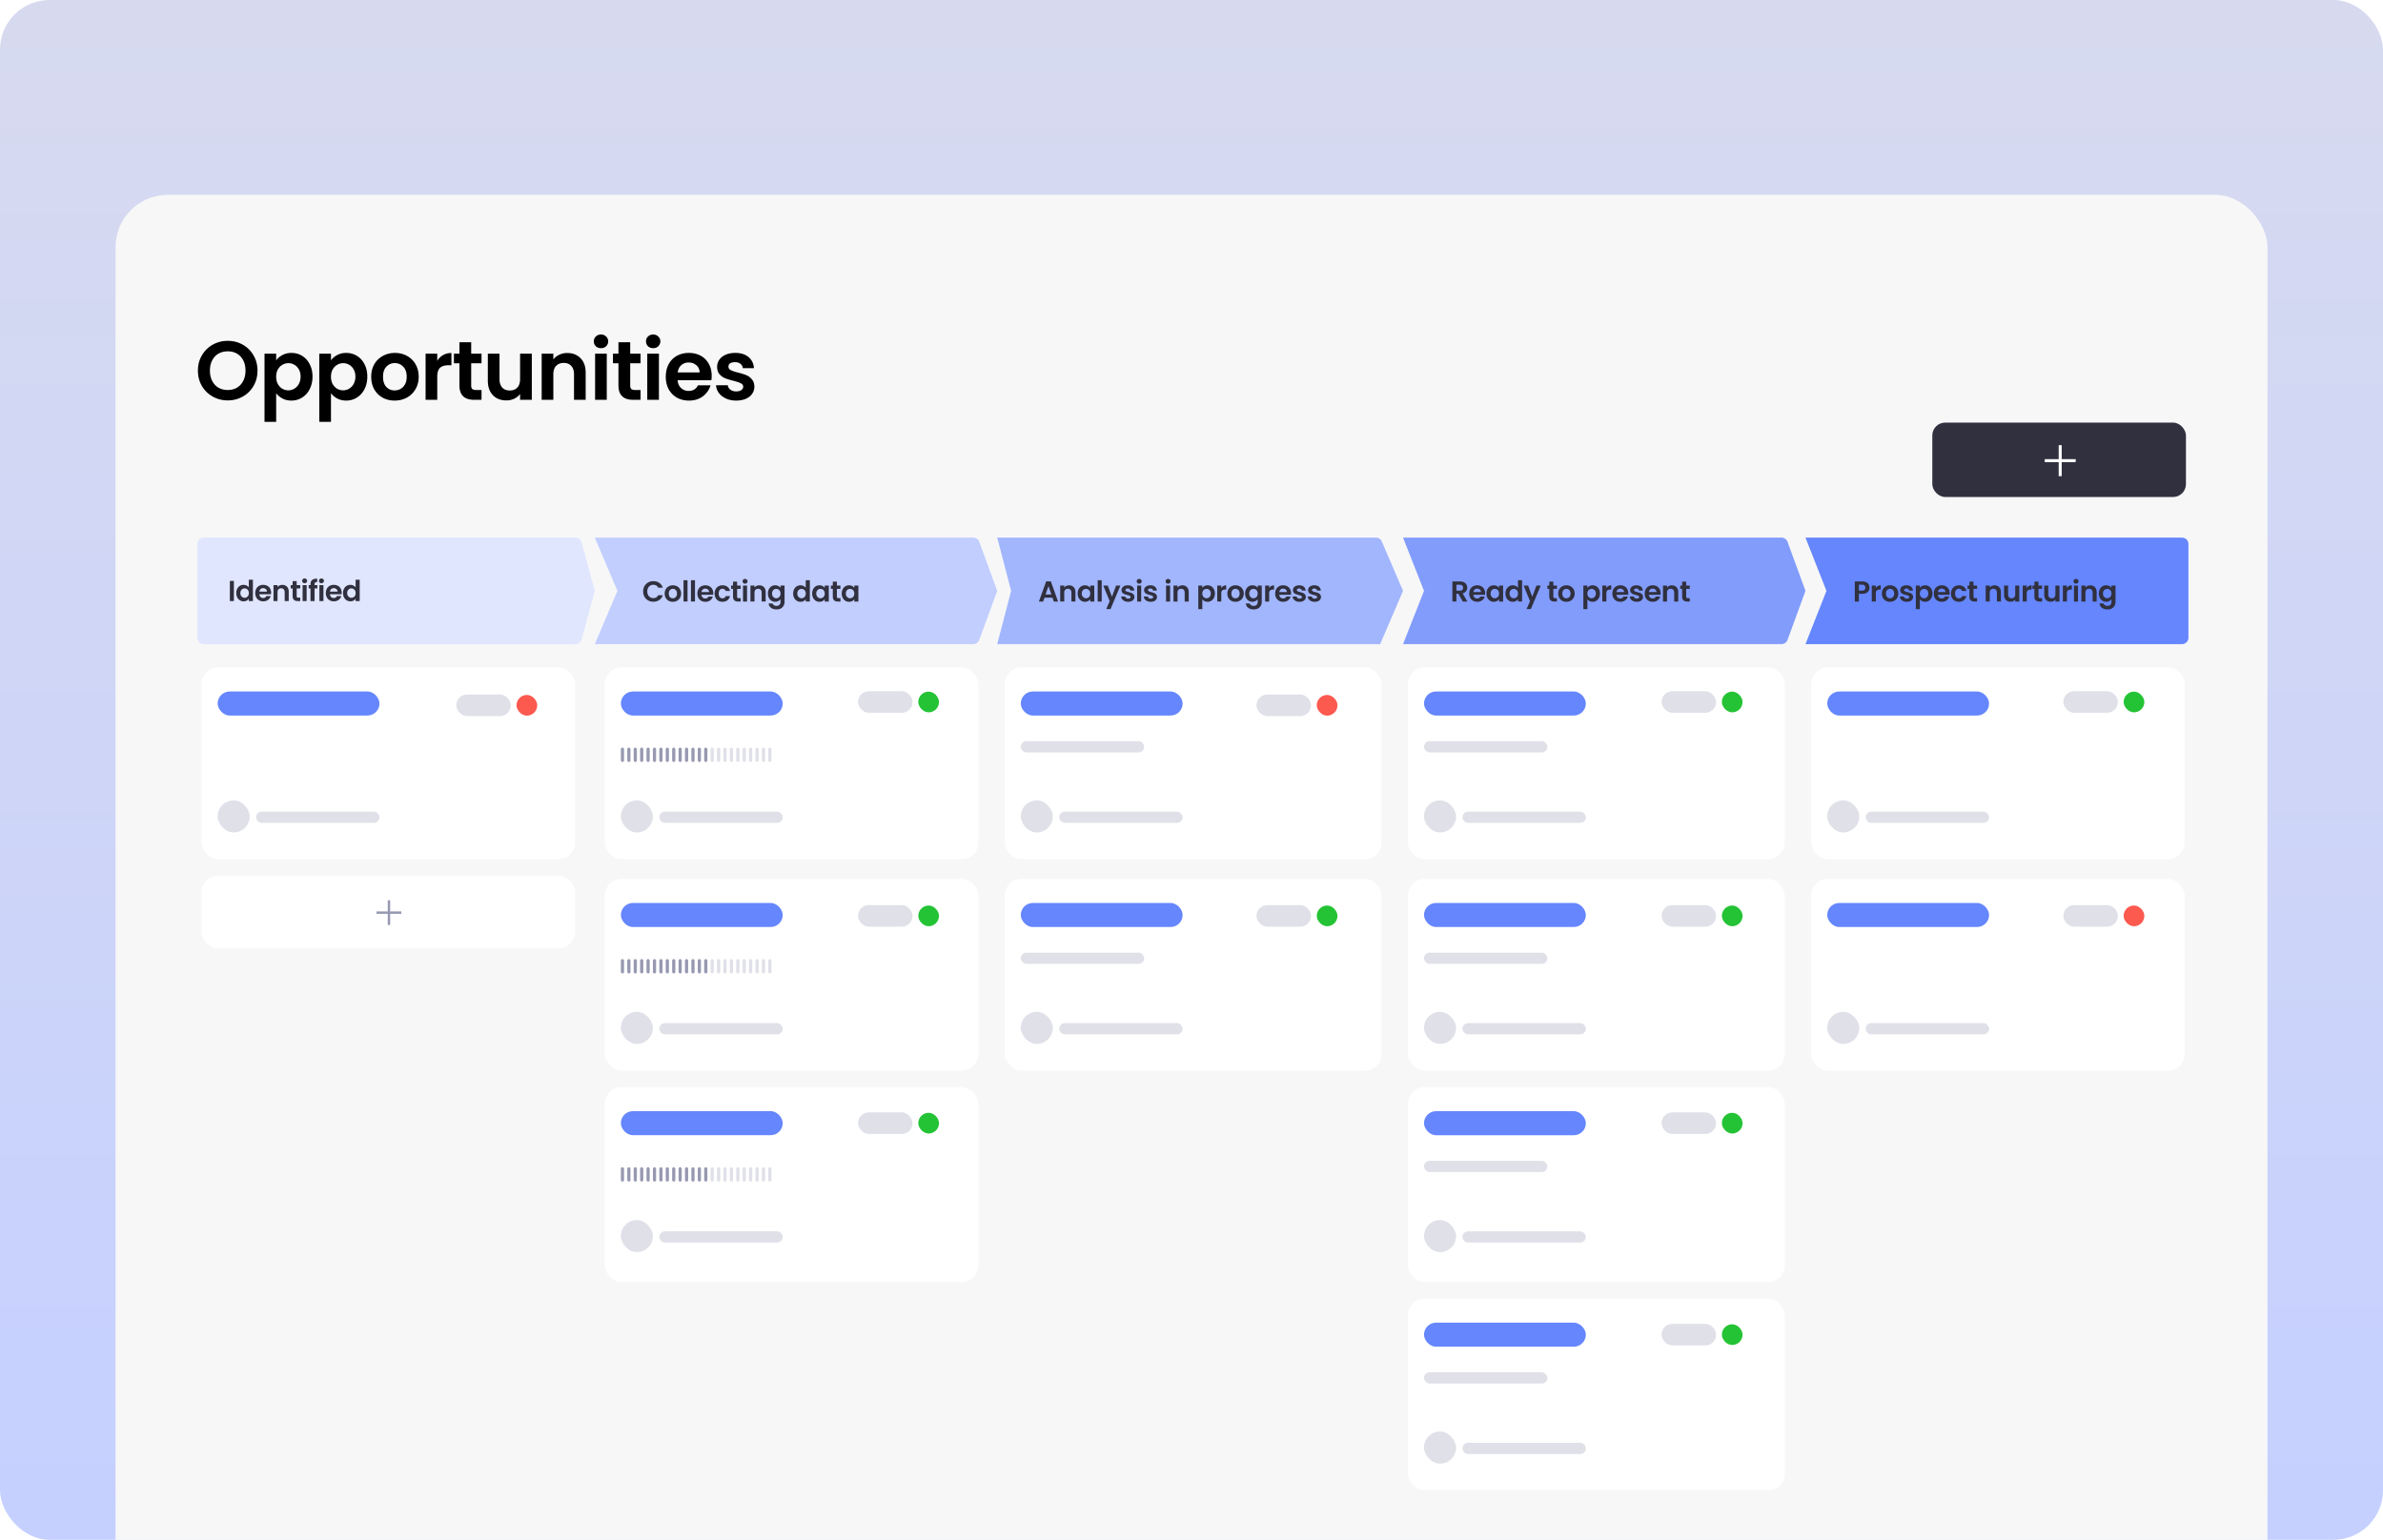<svg xmlns="http://www.w3.org/2000/svg" width="721" height="466" fill="none"><g clip-path="url(#a)"><rect width="721" height="466" fill="url(#b)" rx="15"/><rect width="651" height="439" x="35" y="59" fill="#fff" rx="15.75"/><rect width="651" height="439" x="35" y="59" fill="#F0F1F3" fill-opacity=".5" rx="15.75"/><rect width="76.74" height="22.51" x="584.638" y="127.895" fill="#30303F" rx="3.879"/><path fill="#fff" fill-rule="evenodd" d="M622.881 138.955h-4.234v.909h4.234v4.234h.908v-4.234h4.233v-.909h-4.233v-4.232h-.908v4.232Z" clip-rule="evenodd"/><path fill="#000" d="M68.908 121.176c-1.647 0-3.16-.386-4.538-1.159a8.688 8.688 0 0 1-3.278-3.202c-.806-1.378-1.21-2.933-1.21-4.664 0-1.714.404-3.252 1.21-4.614a8.638 8.638 0 0 1 3.278-3.227c1.378-.773 2.89-1.159 4.538-1.159 1.664 0 3.176.386 4.538 1.159a8.457 8.457 0 0 1 3.252 3.227c.807 1.362 1.21 2.9 1.21 4.614 0 1.731-.403 3.286-1.21 4.664a8.504 8.504 0 0 1-3.252 3.202c-1.378.773-2.891 1.159-4.538 1.159Zm0-3.151c1.059 0 1.992-.235 2.798-.706.807-.487 1.437-1.176 1.891-2.067.454-.891.68-1.924.68-3.101s-.226-2.202-.68-3.076c-.454-.891-1.084-1.571-1.89-2.042-.807-.47-1.74-.706-2.8-.706-1.058 0-2 .236-2.823.706-.806.471-1.437 1.151-1.89 2.042-.454.874-.681 1.899-.681 3.076s.227 2.21.68 3.101c.454.891 1.085 1.58 1.891 2.067.824.471 1.765.706 2.824.706Zm14.651-8.975c.454-.639 1.076-1.168 1.866-1.588.807-.437 1.723-.656 2.748-.656 1.193 0 2.269.294 3.227.883.975.588 1.74 1.428 2.294 2.521.572 1.075.857 2.328.857 3.756 0 1.429-.285 2.698-.857 3.807-.555 1.092-1.32 1.941-2.294 2.546-.958.605-2.034.908-3.227.908-1.025 0-1.933-.21-2.723-.63-.773-.421-1.403-.95-1.89-1.589v8.648h-3.53v-20.623h3.53v2.017Zm7.387 4.916c0-.84-.176-1.563-.53-2.168a3.452 3.452 0 0 0-1.36-1.412 3.578 3.578 0 0 0-1.816-.479c-.639 0-1.244.168-1.815.504-.555.32-1.008.79-1.361 1.412-.337.622-.505 1.353-.505 2.194 0 .84.168 1.571.505 2.193.353.622.806 1.101 1.36 1.437a3.669 3.669 0 0 0 1.816.479c.656 0 1.26-.168 1.815-.504a3.622 3.622 0 0 0 1.362-1.437c.353-.622.53-1.362.53-2.219Zm9.195-4.916c.454-.639 1.076-1.168 1.866-1.588.807-.437 1.723-.656 2.748-.656 1.193 0 2.269.294 3.227.883.975.588 1.739 1.428 2.294 2.521.572 1.075.857 2.328.857 3.756 0 1.429-.285 2.698-.857 3.807-.555 1.092-1.319 1.941-2.294 2.546-.958.605-2.034.908-3.227.908-1.025 0-1.933-.21-2.723-.63-.773-.421-1.403-.95-1.891-1.589v8.648h-3.53v-20.623h3.53v2.017Zm7.387 4.916c0-.84-.176-1.563-.529-2.168-.336-.622-.79-1.092-1.362-1.412a3.574 3.574 0 0 0-1.815-.479c-.639 0-1.244.168-1.815.504-.555.32-1.009.79-1.361 1.412-.337.622-.505 1.353-.505 2.194 0 .84.168 1.571.505 2.193.352.622.806 1.101 1.361 1.437a3.666 3.666 0 0 0 1.815.479c.656 0 1.261-.168 1.815-.504a3.618 3.618 0 0 0 1.362-1.437c.353-.622.529-1.362.529-2.219Zm11.868 7.261c-1.345 0-2.555-.294-3.631-.882a6.629 6.629 0 0 1-2.546-2.547c-.605-1.092-.908-2.353-.908-3.781 0-1.429.311-2.69.933-3.782a6.575 6.575 0 0 1 2.597-2.521c1.092-.605 2.311-.908 3.656-.908 1.344 0 2.563.303 3.655.908a6.399 6.399 0 0 1 2.572 2.521c.638 1.092.958 2.353.958 3.782 0 1.428-.328 2.689-.984 3.781a6.695 6.695 0 0 1-2.622 2.547c-1.092.588-2.319.882-3.68.882Zm0-3.076c.638 0 1.235-.151 1.79-.454.571-.319 1.025-.79 1.361-1.411.336-.622.504-1.379.504-2.269 0-1.328-.353-2.345-1.059-3.051-.689-.723-1.537-1.084-2.546-1.084-1.008 0-1.857.361-2.546 1.084-.672.706-1.009 1.723-1.009 3.051 0 1.327.328 2.353.984 3.075.672.706 1.512 1.059 2.521 1.059Zm12.9-8.95a4.997 4.997 0 0 1 1.765-1.739c.739-.42 1.58-.63 2.521-.63v3.706h-.933c-1.109 0-1.95.26-2.521.781-.555.521-.832 1.429-.832 2.723V121h-3.53v-13.967h3.53v2.168Zm10.268.731v6.757c0 .471.11.815.328 1.034.235.201.622.302 1.16.302h1.638V121h-2.218c-2.975 0-4.462-1.445-4.462-4.336v-6.732h-1.664v-2.899h1.664v-3.454h3.554v3.454h3.126v2.899h-3.126Zm18.346-2.899V121h-3.555v-1.765c-.453.605-1.05 1.084-1.79 1.437a5.546 5.546 0 0 1-2.369.504c-1.093 0-2.059-.226-2.9-.68-.84-.471-1.504-1.152-1.991-2.042-.471-.908-.706-1.984-.706-3.227v-8.194h3.529v7.69c0 1.109.278 1.966.832 2.571.555.588 1.311.882 2.269.882.975 0 1.74-.294 2.294-.882.555-.605.832-1.462.832-2.571v-7.69h3.555Zm10.718-.201c1.664 0 3.009.529 4.034 1.588 1.025 1.042 1.538 2.504 1.538 4.386V121h-3.53v-7.715c0-1.109-.277-1.958-.832-2.546-.554-.605-1.311-.907-2.269-.907-.975 0-1.748.302-2.319.907-.555.588-.832 1.437-.832 2.546V121h-3.53v-13.967h3.53v1.74a4.778 4.778 0 0 1 1.79-1.412 5.542 5.542 0 0 1 2.42-.529Zm10.214-1.463c-.622 0-1.143-.193-1.563-.58a2.018 2.018 0 0 1-.605-1.487c0-.588.201-1.076.605-1.462.42-.404.941-.605 1.563-.605s1.134.201 1.538.605c.42.386.63.874.63 1.462a1.98 1.98 0 0 1-.63 1.487c-.404.387-.916.58-1.538.58Zm1.739 1.664V121h-3.529v-13.967h3.529Zm7.093 2.899v6.757c0 .471.109.815.327 1.034.236.201.622.302 1.16.302h1.639V121h-2.219c-2.975 0-4.462-1.445-4.462-4.336v-6.732h-1.664v-2.899h1.664v-3.454h3.555v3.454h3.126v2.899h-3.126Zm6.95-4.563c-.622 0-1.143-.193-1.563-.58a2.022 2.022 0 0 1-.605-1.487c0-.588.202-1.076.605-1.462.42-.404.941-.605 1.563-.605s1.135.201 1.538.605c.42.386.63.874.63 1.462a1.98 1.98 0 0 1-.63 1.487c-.403.387-.916.58-1.538.58Zm1.74 1.664V121h-3.53v-13.967h3.53Zm15.966 6.681c0 .504-.033.958-.101 1.361h-10.21c.084 1.009.437 1.799 1.059 2.37.622.572 1.386.857 2.294.857 1.311 0 2.244-.563 2.798-1.689h3.807c-.403 1.345-1.176 2.454-2.319 3.328-1.143.857-2.546 1.286-4.21 1.286-1.345 0-2.555-.294-3.631-.882a6.498 6.498 0 0 1-2.496-2.547c-.588-1.092-.882-2.353-.882-3.781 0-1.446.294-2.715.882-3.807a6.156 6.156 0 0 1 2.471-2.521c1.059-.589 2.277-.883 3.656-.883 1.327 0 2.512.286 3.554.857a5.92 5.92 0 0 1 2.446 2.446c.588 1.042.882 2.244.882 3.605Zm-3.655-1.008c-.017-.908-.345-1.631-.984-2.168-.638-.555-1.42-.832-2.344-.832-.874 0-1.614.268-2.219.806-.588.521-.949 1.252-1.084 2.194h6.631Zm11.072 8.521c-1.143 0-2.168-.202-3.076-.605-.907-.42-1.63-.983-2.168-1.689a4.297 4.297 0 0 1-.857-2.345h3.555c.067.538.327.983.781 1.336.471.353 1.051.53 1.74.53.672 0 1.193-.135 1.563-.404.386-.269.58-.613.58-1.033 0-.454-.236-.79-.706-1.009-.454-.235-1.185-.487-2.194-.756-1.042-.252-1.899-.513-2.571-.782a4.558 4.558 0 0 1-1.714-1.235c-.471-.555-.706-1.302-.706-2.244 0-.773.218-1.479.655-2.117.454-.639 1.093-1.143 1.916-1.513.841-.37 1.824-.555 2.95-.555 1.664 0 2.992.42 3.983 1.261.992.823 1.538 1.941 1.639 3.353h-3.378c-.051-.555-.286-.992-.706-1.311-.404-.336-.95-.504-1.639-.504-.639 0-1.135.117-1.487.353-.337.235-.505.563-.505.983 0 .47.236.832.706 1.084.471.235 1.202.479 2.194.731 1.008.252 1.84.513 2.495.782a4.265 4.265 0 0 1 1.69 1.26c.487.555.739 1.294.756 2.219 0 .806-.227 1.529-.681 2.168-.437.638-1.075 1.143-1.916 1.512-.823.353-1.79.53-2.899.53Z"/><rect width="113" height="58" x="548" y="202" fill="#fff" rx="5"/><rect width="48.967" height="7.272" x="552.848" y="209.27" fill="#6586FC" rx="3.636"/><g clip-path="url(#c)" filter="url(#d)"><rect width="9.695" height="9.695" x="552.848" y="242.477" fill="#DFE0E8" rx="2.041"/></g><rect width="37.331" height="3.394" x="564.482" y="245.629" fill="#DFE0E8" rx="1.697"/><rect width="16.5" height="6.513" x="624.291" y="209.188" fill="#DFE0E8" rx="3.257"/><rect width="6.269" height="6.269" x="642.527" y="209.309" fill="#24C335" rx="3.135"/><rect width="113" height="58" x="548" y="266" fill="#fff" rx="5"/><rect width="48.967" height="7.272" x="552.848" y="273.27" fill="#6586FC" rx="3.636"/><g clip-path="url(#e)" filter="url(#f)"><rect width="9.695" height="9.695" x="552.848" y="306.48" fill="#DFE0E8" rx="2.041"/></g><rect width="37.331" height="3.394" x="564.482" y="309.633" fill="#DFE0E8" rx="1.697"/><rect width="16.5" height="6.513" x="624.291" y="273.918" fill="#DFE0E8" rx="3.257"/><rect width="6.269" height="6.269" x="642.527" y="274.039" fill="#FC594F" rx="3.135"/><rect width="114" height="58" x="426" y="202" fill="#fff" rx="5"/><rect width="48.967" height="7.272" x="430.848" y="209.27" fill="#6586FC" rx="3.636"/><g clip-path="url(#g)" filter="url(#h)"><rect width="9.695" height="9.695" x="430.848" y="242.477" fill="#DFE0E8" rx="2.041"/></g><rect width="37.331" height="3.394" x="442.482" y="245.629" fill="#DFE0E8" rx="1.697"/><rect width="37.331" height="3.394" x="430.848" y="224.305" fill="#DFE0E8" rx="1.697"/><rect width="16.5" height="6.513" x="502.728" y="209.188" fill="#DFE0E8" rx="3.257"/><rect width="6.269" height="6.269" x="520.964" y="209.309" fill="#24C335" rx="3.135"/><rect width="114" height="58" x="426" y="266" fill="#fff" rx="5"/><rect width="48.967" height="7.272" x="430.848" y="273.266" fill="#6586FC" rx="3.636"/><g clip-path="url(#i)" filter="url(#j)"><rect width="9.695" height="9.695" x="430.848" y="306.48" fill="#DFE0E8" rx="2.041"/></g><rect width="37.331" height="3.394" x="442.482" y="309.633" fill="#DFE0E8" rx="1.697"/><rect width="37.331" height="3.394" x="430.848" y="288.297" fill="#DFE0E8" rx="1.697"/><rect width="16.5" height="6.513" x="502.728" y="273.918" fill="#DFE0E8" rx="3.257"/><rect width="6.269" height="6.269" x="520.964" y="274.039" fill="#24C335" rx="3.135"/><rect width="114" height="59" x="426" y="329" fill="#fff" rx="5"/><rect width="48.967" height="7.272" x="430.848" y="336.281" fill="#6586FC" rx="3.636"/><g clip-path="url(#k)" filter="url(#l)"><rect width="9.695" height="9.695" x="430.848" y="369.492" fill="#DFE0E8" rx="2.041"/></g><rect width="37.331" height="3.394" x="442.482" y="372.645" fill="#DFE0E8" rx="1.697"/><rect width="37.331" height="3.394" x="430.848" y="351.305" fill="#DFE0E8" rx="1.697"/><rect width="16.5" height="6.513" x="502.728" y="336.648" fill="#DFE0E8" rx="3.257"/><rect width="6.269" height="6.269" x="520.964" y="336.77" fill="#24C335" rx="3.135"/><rect width="114" height="58" x="426" y="393" fill="#fff" rx="5"/><rect width="48.967" height="7.272" x="430.848" y="400.281" fill="#6586FC" rx="3.636"/><g clip-path="url(#m)" filter="url(#n)"><rect width="9.695" height="9.695" x="430.848" y="433.492" fill="#DFE0E8" rx="2.041"/></g><rect width="37.331" height="3.394" x="442.482" y="436.645" fill="#DFE0E8" rx="1.697"/><rect width="37.331" height="3.394" x="430.848" y="415.305" fill="#DFE0E8" rx="1.697"/><rect width="16.5" height="6.513" x="502.728" y="400.648" fill="#DFE0E8" rx="3.257"/><rect width="6.269" height="6.269" x="520.964" y="400.77" fill="#24C335" rx="3.135"/><rect width="114" height="58" x="304" y="202" fill="#fff" rx="5"/><rect width="48.967" height="7.272" x="308.848" y="209.27" fill="#6586FC" rx="3.636"/><g clip-path="url(#o)" filter="url(#p)"><rect width="9.695" height="9.695" x="308.848" y="242.477" fill="#DFE0E8" rx="2.041"/></g><rect width="37.331" height="3.394" x="320.482" y="245.629" fill="#DFE0E8" rx="1.697"/><rect width="37.331" height="3.394" x="308.848" y="224.305" fill="#DFE0E8" rx="1.697"/><rect width="16.5" height="6.513" x="380.165" y="210.188" fill="#DFE0E8" rx="3.257"/><rect width="6.269" height="6.269" x="398.401" y="210.309" fill="#FC594F" rx="3.135"/><rect width="114" height="58" x="304" y="266" fill="#fff" rx="5"/><rect width="48.967" height="7.272" x="308.848" y="273.27" fill="#6586FC" rx="3.636"/><g clip-path="url(#q)" filter="url(#r)"><rect width="9.695" height="9.695" x="308.848" y="306.48" fill="#DFE0E8" rx="2.041"/></g><rect width="37.331" height="3.394" x="320.482" y="309.633" fill="#DFE0E8" rx="1.697"/><rect width="37.331" height="3.394" x="308.848" y="288.301" fill="#DFE0E8" rx="1.697"/><rect width="16.5" height="6.513" x="380.165" y="273.918" fill="#DFE0E8" rx="3.257"/><rect width="6.269" height="6.269" x="398.401" y="274.039" fill="#24C335" rx="3.135"/><rect width="113" height="58" x="183" y="202" fill="#fff" rx="5"/><rect width="48.967" height="7.272" x="187.848" y="209.27" fill="#6586FC" rx="3.636"/><g clip-path="url(#s)" filter="url(#t)"><rect width="9.695" height="9.695" x="187.848" y="242.477" fill="#DFE0E8" rx="2.041"/></g><rect width="37.331" height="3.394" x="199.482" y="245.629" fill="#DFE0E8" rx="1.697"/><rect width=".969" height="4.363" x="187.848" y="226.242" fill="#9799B1" rx=".485"/><rect width=".969" height="4.363" x="189.787" y="226.242" fill="#9799B1" rx=".485"/><rect width=".969" height="4.363" x="191.727" y="226.242" fill="#9799B1" rx=".485"/><rect width=".969" height="4.363" x="193.666" y="226.242" fill="#9799B1" rx=".485"/><rect width=".969" height="4.363" x="195.604" y="226.242" fill="#9799B1" rx=".485"/><rect width=".969" height="4.363" x="197.544" y="226.242" fill="#9799B1" rx=".485"/><rect width=".969" height="4.363" x="199.483" y="226.242" fill="#9799B1" rx=".485"/><rect width=".969" height="4.363" x="201.422" y="226.242" fill="#9799B1" rx=".485"/><rect width=".969" height="4.363" x="203.361" y="226.242" fill="#9799B1" rx=".485"/><rect width=".969" height="4.363" x="205.3" y="226.242" fill="#9799B1" rx=".485"/><rect width=".969" height="4.363" x="207.24" y="226.242" fill="#9799B1" rx=".485"/><rect width=".969" height="4.363" x="209.179" y="226.242" fill="#9799B1" rx=".485"/><rect width=".969" height="4.363" x="211.118" y="226.242" fill="#9799B1" rx=".485"/><rect width=".969" height="4.363" x="213.057" y="226.242" fill="#9799B1" rx=".485"/><rect width=".969" height="4.363" x="214.996" y="226.242" fill="#DFE0E8" rx=".485"/><rect width=".969" height="4.363" x="216.936" y="226.242" fill="#DFE0E8" rx=".485"/><rect width=".969" height="4.363" x="218.875" y="226.242" fill="#DFE0E8" rx=".485"/><rect width=".969" height="4.363" x="220.813" y="226.242" fill="#DFE0E8" rx=".485"/><rect width=".969" height="4.363" x="222.753" y="226.242" fill="#DFE0E8" rx=".485"/><rect width=".969" height="4.363" x="224.692" y="226.242" fill="#DFE0E8" rx=".485"/><rect width=".969" height="4.363" x="226.631" y="226.242" fill="#DFE0E8" rx=".485"/><rect width=".969" height="4.363" x="228.57" y="226.242" fill="#DFE0E8" rx=".485"/><rect width=".969" height="4.363" x="230.509" y="226.242" fill="#DFE0E8" rx=".485"/><rect width=".969" height="4.363" x="232.448" y="226.242" fill="#DFE0E8" rx=".485"/><rect width="16.5" height="6.513" x="259.602" y="209.188" fill="#DFE0E8" rx="3.257"/><rect width="6.269" height="6.269" x="277.838" y="209.309" fill="#24C335" rx="3.135"/><rect width="113" height="58" x="183" y="266" fill="#fff" rx="5"/><rect width="48.967" height="7.272" x="187.848" y="273.27" fill="#6586FC" rx="3.636"/><g clip-path="url(#u)" filter="url(#v)"><rect width="9.695" height="9.695" x="187.848" y="306.48" fill="#DFE0E8" rx="2.041"/></g><rect width="37.331" height="3.394" x="199.482" y="309.633" fill="#DFE0E8" rx="1.697"/><rect width=".969" height="4.363" x="187.848" y="290.238" fill="#9799B1" rx=".485"/><rect width=".969" height="4.363" x="189.787" y="290.238" fill="#9799B1" rx=".485"/><rect width=".969" height="4.363" x="191.727" y="290.238" fill="#9799B1" rx=".485"/><rect width=".969" height="4.363" x="193.666" y="290.238" fill="#9799B1" rx=".485"/><rect width=".969" height="4.363" x="195.604" y="290.238" fill="#9799B1" rx=".485"/><rect width=".969" height="4.363" x="197.544" y="290.238" fill="#9799B1" rx=".485"/><rect width=".969" height="4.363" x="199.483" y="290.238" fill="#9799B1" rx=".485"/><rect width=".969" height="4.363" x="201.422" y="290.238" fill="#9799B1" rx=".485"/><rect width=".969" height="4.363" x="203.361" y="290.238" fill="#9799B1" rx=".485"/><rect width=".969" height="4.363" x="205.3" y="290.238" fill="#9799B1" rx=".485"/><rect width=".969" height="4.363" x="207.24" y="290.238" fill="#9799B1" rx=".485"/><rect width=".969" height="4.363" x="209.179" y="290.238" fill="#9799B1" rx=".485"/><rect width=".969" height="4.363" x="211.118" y="290.238" fill="#9799B1" rx=".485"/><rect width=".969" height="4.363" x="213.057" y="290.238" fill="#9799B1" rx=".485"/><rect width=".969" height="4.363" x="214.996" y="290.238" fill="#DFE0E8" rx=".485"/><rect width=".969" height="4.363" x="216.936" y="290.238" fill="#DFE0E8" rx=".485"/><rect width=".969" height="4.363" x="218.875" y="290.238" fill="#DFE0E8" rx=".485"/><rect width=".969" height="4.363" x="220.813" y="290.238" fill="#DFE0E8" rx=".485"/><rect width=".969" height="4.363" x="222.753" y="290.238" fill="#DFE0E8" rx=".485"/><rect width=".969" height="4.363" x="224.692" y="290.238" fill="#DFE0E8" rx=".485"/><rect width=".969" height="4.363" x="226.631" y="290.238" fill="#DFE0E8" rx=".485"/><rect width=".969" height="4.363" x="228.57" y="290.238" fill="#DFE0E8" rx=".485"/><rect width=".969" height="4.363" x="230.509" y="290.238" fill="#DFE0E8" rx=".485"/><rect width=".969" height="4.363" x="232.448" y="290.238" fill="#DFE0E8" rx=".485"/><rect width="16.5" height="6.513" x="259.602" y="273.918" fill="#DFE0E8" rx="3.257"/><rect width="6.269" height="6.269" x="277.838" y="274.039" fill="#24C335" rx="3.135"/><rect width="113" height="59" x="183" y="329" fill="#fff" rx="5"/><rect width="48.967" height="7.272" x="187.848" y="336.27" fill="#6586FC" rx="3.636"/><rect width="16.5" height="6.513" x="259.602" y="336.648" fill="#DFE0E8" rx="3.257"/><rect width="6.269" height="6.269" x="277.838" y="336.77" fill="#24C335" rx="3.135"/><g clip-path="url(#w)" filter="url(#x)"><rect width="9.695" height="9.695" x="187.848" y="369.484" fill="#DFE0E8" rx="2.041"/></g><rect width="37.331" height="3.394" x="199.482" y="372.637" fill="#DFE0E8" rx="1.697"/><rect width=".969" height="4.363" x="187.848" y="353.234" fill="#9799B1" rx=".485"/><rect width=".969" height="4.363" x="189.787" y="353.234" fill="#9799B1" rx=".485"/><rect width=".969" height="4.363" x="191.727" y="353.234" fill="#9799B1" rx=".485"/><rect width=".969" height="4.363" x="193.666" y="353.234" fill="#9799B1" rx=".485"/><rect width=".969" height="4.363" x="195.604" y="353.234" fill="#9799B1" rx=".485"/><rect width=".969" height="4.363" x="197.544" y="353.234" fill="#9799B1" rx=".485"/><rect width=".969" height="4.363" x="199.483" y="353.234" fill="#9799B1" rx=".485"/><rect width=".969" height="4.363" x="201.422" y="353.234" fill="#9799B1" rx=".485"/><rect width=".969" height="4.363" x="203.361" y="353.234" fill="#9799B1" rx=".485"/><rect width=".969" height="4.363" x="205.3" y="353.234" fill="#9799B1" rx=".485"/><rect width=".969" height="4.363" x="207.24" y="353.234" fill="#9799B1" rx=".485"/><rect width=".969" height="4.363" x="209.179" y="353.234" fill="#9799B1" rx=".485"/><rect width=".969" height="4.363" x="211.118" y="353.234" fill="#9799B1" rx=".485"/><rect width=".969" height="4.363" x="213.057" y="353.234" fill="#9799B1" rx=".485"/><rect width=".969" height="4.363" x="214.996" y="353.234" fill="#DFE0E8" rx=".485"/><rect width=".969" height="4.363" x="216.936" y="353.234" fill="#DFE0E8" rx=".485"/><rect width=".969" height="4.363" x="218.875" y="353.234" fill="#DFE0E8" rx=".485"/><rect width=".969" height="4.363" x="220.813" y="353.234" fill="#DFE0E8" rx=".485"/><rect width=".969" height="4.363" x="222.753" y="353.234" fill="#DFE0E8" rx=".485"/><rect width=".969" height="4.363" x="224.692" y="353.234" fill="#DFE0E8" rx=".485"/><rect width=".969" height="4.363" x="226.631" y="353.234" fill="#DFE0E8" rx=".485"/><rect width=".969" height="4.363" x="228.57" y="353.234" fill="#DFE0E8" rx=".485"/><rect width=".969" height="4.363" x="230.509" y="353.234" fill="#DFE0E8" rx=".485"/><rect width=".969" height="4.363" x="232.448" y="353.234" fill="#DFE0E8" rx=".485"/><rect width="113" height="58" x="61" y="202" fill="#fff" rx="5"/><rect width="48.967" height="7.272" x="65.848" y="209.27" fill="#6586FC" rx="3.636"/><g clip-path="url(#y)" filter="url(#z)"><rect width="9.695" height="9.695" x="65.848" y="242.477" fill="#DFE0E8" rx="2.041"/></g><rect width="37.331" height="3.394" x="77.482" y="245.629" fill="#DFE0E8" rx="1.697"/><rect width="16.5" height="6.513" x="138.039" y="210.188" fill="#DFE0E8" rx="3.257"/><rect width="6.269" height="6.269" x="156.275" y="210.309" fill="#FC594F" rx="3.135"/><rect width="113" height="22" x="61" y="265" fill="#fff" rx="5"/><path fill="#9799B1" fill-rule="evenodd" d="M117.319 276.548v3.385h.728v-3.385h3.386v-.727h-3.386v-3.388h-.728v3.388h-3.386v.727h3.386Z" clip-rule="evenodd"/><path fill="#fff" d="M59.732 164.639a1.94 1.94 0 0 1 1.94-1.94H174.11a1.94 1.94 0 0 1 1.872 1.433l3.976 14.683-3.976 14.683a1.94 1.94 0 0 1-1.872 1.432H61.671a1.94 1.94 0 0 1-1.94-1.939v-28.352Z"/><path fill="#6586FC" fill-opacity=".2" d="M59.732 164.639a1.94 1.94 0 0 1 1.94-1.94H174.11a1.94 1.94 0 0 1 1.872 1.433l3.976 14.683-3.976 14.683a1.94 1.94 0 0 1-1.872 1.432H61.671a1.94 1.94 0 0 1-1.94-1.939v-28.352Z"/><path fill="#30303F" d="M70.765 175.815v6.091h-1.221v-6.091h1.221Zm.719 3.656c0-.488.096-.922.288-1.3.197-.378.465-.669.803-.873a2.142 2.142 0 0 1 1.125-.305c.314 0 .614.07.9.209.284.134.511.315.68.542v-2.296h1.24v6.458h-1.24v-.715c-.151.238-.364.43-.637.576a2 2 0 0 1-.951.218 2.08 2.08 0 0 1-1.117-.314 2.231 2.231 0 0 1-.803-.882 2.907 2.907 0 0 1-.288-1.318Zm3.805.018c0-.297-.059-.55-.175-.759a1.194 1.194 0 0 0-.471-.489 1.239 1.239 0 0 0-.637-.175c-.227 0-.437.056-.629.166a1.278 1.278 0 0 0-.47.489c-.117.209-.175.46-.175.75 0 .291.058.547.174.768.122.216.28.381.471.498.198.116.408.174.629.174.227 0 .439-.055.637-.165.198-.117.355-.28.471-.489.116-.215.175-.471.175-.768Zm6.743-.105c0 .175-.011.332-.035.471h-3.534c.029.35.151.623.366.821.216.198.48.296.795.296.453 0 .776-.194.968-.584h1.318c-.14.465-.407.849-.803 1.152-.395.296-.881.445-1.457.445a2.57 2.57 0 0 1-1.257-.306 2.245 2.245 0 0 1-.864-.881c-.203-.378-.305-.815-.305-1.309 0-.5.102-.94.305-1.318a2.14 2.14 0 0 1 .855-.873 2.568 2.568 0 0 1 1.266-.305c.46 0 .87.099 1.23.297.367.198.649.48.847.846.203.361.305.777.305 1.248Zm-1.265-.349a.958.958 0 0 0-.34-.75 1.195 1.195 0 0 0-.812-.288c-.303 0-.559.093-.768.279-.204.18-.329.433-.375.759h2.295Zm4.662-2.033c.575 0 1.04.183 1.396.55.355.36.532.866.532 1.518v2.836h-1.222v-2.67c0-.384-.096-.678-.288-.882-.192-.209-.453-.314-.785-.314-.337 0-.605.105-.803.314-.192.204-.288.498-.288.882v2.67H82.75v-4.834h1.222v.602c.163-.21.37-.373.62-.489.256-.122.535-.183.838-.183Zm4.338 1.073v2.339c0 .163.038.282.113.358.082.07.216.104.402.104h.567v1.03h-.768c-1.03 0-1.545-.5-1.545-1.501v-2.33h-.576v-1.003h.576v-1.196h1.23v1.196h1.083v1.003h-1.082Zm2.406-1.579a.768.768 0 0 1-.541-.201.7.7 0 0 1-.21-.515.67.67 0 0 1 .21-.506.75.75 0 0 1 .54-.21.72.72 0 0 1 .533.21.658.658 0 0 1 .218.506.686.686 0 0 1-.218.515.738.738 0 0 1-.532.201Zm.602.576v4.834h-1.222v-4.834h1.222Zm3.25 1.003h-.847v3.831h-1.24v-3.831h-.55v-1.003h.55v-.245c0-.593.17-1.03.507-1.309.337-.279.846-.41 1.527-.392v1.029c-.297-.006-.503.044-.62.149-.116.104-.174.293-.174.567v.201h.846v1.003Zm1.236-1.579a.769.769 0 0 1-.541-.201.7.7 0 0 1-.21-.515.67.67 0 0 1 .21-.506.75.75 0 0 1 .541-.21.72.72 0 0 1 .532.21.658.658 0 0 1 .218.506.686.686 0 0 1-.218.515.738.738 0 0 1-.532.201Zm.602.576v4.834h-1.222v-4.834h1.222Zm5.527 2.312a2.9 2.9 0 0 1-.035.471h-3.534c.029.35.151.623.366.821.216.198.48.296.794.296.454 0 .777-.194.969-.584h1.318c-.14.465-.407.849-.803 1.152-.396.296-.881.445-1.457.445a2.57 2.57 0 0 1-1.257-.306 2.245 2.245 0 0 1-.864-.881c-.204-.378-.305-.815-.305-1.309 0-.5.101-.94.305-1.318a2.14 2.14 0 0 1 .855-.873 2.571 2.571 0 0 1 1.266-.305c.459 0 .869.099 1.23.297.367.198.649.48.847.846.203.361.305.777.305 1.248Zm-1.265-.349a.956.956 0 0 0-.341-.75 1.193 1.193 0 0 0-.811-.288c-.303 0-.559.093-.768.279-.204.18-.329.433-.376.759h2.296Zm1.668.436c0-.488.096-.922.288-1.3.198-.378.465-.669.803-.873a2.142 2.142 0 0 1 1.126-.305c.314 0 .613.07.899.209.285.134.512.315.68.542v-2.296h1.239v6.458h-1.239v-.715c-.151.238-.363.43-.637.576-.273.145-.59.218-.951.218a2.08 2.08 0 0 1-1.117-.314 2.23 2.23 0 0 1-.803-.882 2.907 2.907 0 0 1-.288-1.318Zm3.805.018c0-.297-.058-.55-.175-.759a1.19 1.19 0 0 0-.471-.489 1.24 1.24 0 0 0-.637-.175c-.227 0-.436.056-.628.166a1.276 1.276 0 0 0-.471.489c-.117.209-.175.46-.175.75 0 .291.058.547.175.768.122.216.279.381.471.498.198.116.407.174.628.174.227 0 .439-.055.637-.165.198-.117.355-.28.471-.489.117-.215.175-.471.175-.768Z"/><path fill="#fff" d="M179.959 162.699h114.507c.814 0 1.542.509 1.822 1.273l5.433 14.843-5.433 14.843a1.94 1.94 0 0 1-1.822 1.272H179.959l6.856-16.115-6.856-16.116Z"/><path fill="#6586FC" fill-opacity=".4" d="M179.959 162.699h114.507c.814 0 1.542.509 1.822 1.273l5.433 14.843-5.433 14.843a1.94 1.94 0 0 1-1.822 1.272H179.959l6.856-16.115-6.856-16.116Z"/><path fill="#30303F" d="M194.591 178.992c0-.599.133-1.134.401-1.605a2.9 2.9 0 0 1 1.108-1.109 3.151 3.151 0 0 1 1.58-.401c.681 0 1.277.175 1.789.524.512.349.87.832 1.073 1.448h-1.405a1.44 1.44 0 0 0-.593-.654 1.699 1.699 0 0 0-.873-.218c-.355 0-.672.084-.951.253a1.706 1.706 0 0 0-.646.698 2.353 2.353 0 0 0-.227 1.064c0 .402.076.757.227 1.065.157.303.373.538.646.707.279.163.596.244.951.244.332 0 .623-.072.873-.218.256-.151.454-.372.593-.663h1.405c-.203.622-.561 1.108-1.073 1.457-.506.344-1.103.515-1.789.515a3.208 3.208 0 0 1-1.58-.392 2.985 2.985 0 0 1-1.108-1.109c-.268-.471-.401-1.006-.401-1.606Zm8.967 3.133c-.465 0-.884-.101-1.257-.305a2.288 2.288 0 0 1-.881-.881 2.666 2.666 0 0 1-.314-1.309c0-.495.107-.931.323-1.309.221-.379.52-.67.899-.873.378-.21.8-.314 1.265-.314.465 0 .887.104 1.265.314.379.203.675.494.891.873.221.378.331.814.331 1.309 0 .494-.113.93-.34 1.309a2.316 2.316 0 0 1-.908.881 2.64 2.64 0 0 1-1.274.305Zm0-1.064a1.195 1.195 0 0 0 1.091-.646c.116-.215.174-.477.174-.785 0-.46-.122-.812-.366-1.056a1.167 1.167 0 0 0-.881-.376c-.35 0-.643.125-.882.376-.233.244-.349.596-.349 1.056 0 .459.114.814.34 1.064.233.245.524.367.873.367Zm4.466-5.472v6.458h-1.222v-6.458h1.222Zm2.254 0v6.458h-1.222v-6.458h1.222Zm5.527 3.936c0 .174-.012.331-.035.471h-3.535c.03.349.152.623.367.82.215.198.48.297.794.297.454 0 .777-.195.969-.585h1.318c-.14.466-.408.85-.803 1.152-.396.297-.882.445-1.458.445-.465 0-.884-.101-1.256-.305a2.24 2.24 0 0 1-.864-.881c-.204-.379-.306-.815-.306-1.309 0-.501.102-.94.306-1.318.203-.378.488-.669.855-.873.366-.204.788-.305 1.265-.305.46 0 .87.099 1.231.296.366.198.649.48.846.847.204.361.306.777.306 1.248Zm-1.266-.349a.954.954 0 0 0-.34-.751 1.195 1.195 0 0 0-.812-.288c-.302 0-.558.093-.768.28-.203.18-.328.433-.375.759h2.295Zm1.669.454c0-.501.102-.937.305-1.309a2.14 2.14 0 0 1 .847-.873c.36-.21.774-.314 1.239-.314.599 0 1.094.151 1.484.453.395.297.66.716.794 1.257h-1.318a.937.937 0 0 0-.358-.489.99.99 0 0 0-.611-.183c-.349 0-.625.128-.829.384-.203.25-.305.608-.305 1.074 0 .459.102.817.305 1.073.204.25.48.375.829.375.495 0 .818-.221.969-.663h1.318c-.134.524-.399.94-.794 1.248-.396.308-.891.462-1.484.462-.465 0-.879-.101-1.239-.305a2.216 2.216 0 0 1-.847-.873c-.203-.378-.305-.817-.305-1.317Zm6.812-1.414v2.339c0 .162.037.282.113.357.082.07.215.105.402.105h.567v1.03h-.768c-1.03 0-1.545-.5-1.545-1.501v-2.33h-.576v-1.004h.576v-1.195h1.231v1.195h1.082v1.004h-1.082Zm2.406-1.58a.77.77 0 0 1-.541-.2.7.7 0 0 1-.21-.515c0-.204.07-.373.21-.507a.751.751 0 0 1 .541-.209c.215 0 .392.07.532.209a.661.661 0 0 1 .218.507.69.69 0 0 1-.218.515.741.741 0 0 1-.532.2Zm.602.576v4.835h-1.222v-4.835h1.222Zm3.711-.07c.576 0 1.042.184 1.397.55.355.361.532.867.532 1.519v2.836h-1.222v-2.671c0-.384-.096-.677-.288-.881-.192-.209-.453-.314-.785-.314-.338 0-.605.105-.803.314-.192.204-.288.497-.288.881v2.671h-1.222v-4.835h1.222v.602c.163-.209.37-.372.62-.488.256-.123.535-.184.837-.184Zm4.81-.008c.361 0 .678.072.951.218.274.139.489.323.646.55v-.69h1.231v4.87c0 .448-.091.846-.271 1.195a1.97 1.97 0 0 1-.812.838c-.36.21-.797.314-1.309.314-.686 0-1.25-.16-1.693-.48a1.783 1.783 0 0 1-.741-1.309h1.213c.064.221.2.396.41.524.215.134.474.201.777.201.354 0 .642-.108.863-.323.222-.21.332-.53.332-.96v-.751a1.854 1.854 0 0 1-.654.568 1.92 1.92 0 0 1-.943.226c-.407 0-.779-.104-1.117-.314a2.227 2.227 0 0 1-.803-.881 2.907 2.907 0 0 1-.288-1.318c0-.489.096-.922.288-1.3.198-.378.463-.669.794-.873a2.135 2.135 0 0 1 1.126-.305Zm1.597 2.496c0-.297-.058-.55-.174-.76a1.195 1.195 0 0 0-.472-.488 1.227 1.227 0 0 0-.637-.175 1.232 1.232 0 0 0-1.099.655 1.512 1.512 0 0 0-.175.75c0 .291.058.547.175.768.122.215.279.381.471.497.198.117.407.175.628.175.227 0 .44-.055.637-.166.198-.116.355-.279.472-.488a1.6 1.6 0 0 0 .174-.768Zm3.84-.018c0-.489.096-.922.288-1.3.198-.378.465-.669.803-.873a2.133 2.133 0 0 1 1.126-.305c.314 0 .613.069.899.209.285.134.511.314.68.541v-2.295h1.239v6.458h-1.239v-.716a1.643 1.643 0 0 1-.637.576c-.273.146-.59.218-.951.218-.407 0-.78-.104-1.117-.314a2.22 2.22 0 0 1-.803-.881 2.907 2.907 0 0 1-.288-1.318Zm3.805.018c0-.297-.058-.55-.175-.76a1.187 1.187 0 0 0-.471-.488 1.23 1.23 0 0 0-.637-.175 1.232 1.232 0 0 0-1.099.655 1.512 1.512 0 0 0-.175.75c0 .291.058.547.175.768.122.215.279.381.471.497.198.117.407.175.628.175.227 0 .439-.055.637-.166.198-.116.355-.279.471-.488a1.59 1.59 0 0 0 .175-.768Zm1.935-.018c0-.489.096-.922.288-1.3.198-.378.462-.669.794-.873a2.135 2.135 0 0 1 1.126-.305c.361 0 .675.072.942.218.274.145.492.329.655.55v-.69h1.23v4.835h-1.23v-.707a1.837 1.837 0 0 1-.655.567c-.273.146-.59.218-.951.218-.407 0-.779-.104-1.117-.314a2.243 2.243 0 0 1-.794-.881 2.907 2.907 0 0 1-.288-1.318Zm3.805.018c0-.297-.058-.55-.175-.76a1.187 1.187 0 0 0-.471-.488 1.23 1.23 0 0 0-.637-.175 1.232 1.232 0 0 0-1.1.655 1.523 1.523 0 0 0-.174.75c0 .291.058.547.174.768.123.215.28.381.472.497.198.117.407.175.628.175.227 0 .439-.055.637-.166.198-.116.355-.279.471-.488a1.59 1.59 0 0 0 .175-.768Zm3.672-1.414v2.339c0 .162.037.282.113.357.081.07.215.105.401.105h.568v1.03h-.768c-1.03 0-1.545-.5-1.545-1.501v-2.33h-.576v-1.004h.576v-1.195h1.231v1.195h1.082v1.004h-1.082Zm1.472 1.396c0-.489.096-.922.288-1.3.198-.378.462-.669.794-.873a2.133 2.133 0 0 1 1.126-.305c.36 0 .674.072.942.218.274.145.492.329.655.55v-.69h1.23v4.835h-1.23v-.707a1.845 1.845 0 0 1-.655.567c-.273.146-.59.218-.951.218-.407 0-.78-.104-1.117-.314a2.243 2.243 0 0 1-.794-.881 2.907 2.907 0 0 1-.288-1.318Zm3.805.018c0-.297-.059-.55-.175-.76a1.187 1.187 0 0 0-.471-.488 1.23 1.23 0 0 0-.637-.175c-.227 0-.437.055-.629.166-.192.11-.349.273-.471.489a1.523 1.523 0 0 0-.174.75c0 .291.058.547.174.768.122.215.279.381.471.497.198.117.408.175.629.175.227 0 .439-.055.637-.166.198-.116.355-.279.471-.488.116-.216.175-.472.175-.768Z"/><path fill="#fff" d="M301.722 162.699h114.585a1.94 1.94 0 0 1 1.782 1.174l6.418 14.942-6.922 16.115H301.722l4.195-16.115-4.195-16.116Z"/><path fill="#6586FC" fill-opacity=".6" d="M301.722 162.699h114.585a1.94 1.94 0 0 1 1.782 1.174l6.418 14.942-6.922 16.115H301.722l4.195-16.115-4.195-16.116Z"/><path fill="#30303F" d="M318.441 180.886h-2.426l-.402 1.161h-1.283l2.191-6.1h1.422l2.191 6.1h-1.292l-.401-1.161Zm-.332-.977-.881-2.548-.882 2.548h1.763Zm5.348-2.767c.576 0 1.042.184 1.396.55.355.361.533.867.533 1.519v2.836h-1.222v-2.671c0-.384-.096-.677-.288-.881-.192-.209-.454-.314-.785-.314-.338 0-.605.105-.803.314-.192.204-.288.497-.288.881v2.671h-1.222v-4.835H322v.602c.163-.209.369-.372.619-.488.256-.123.536-.184.838-.184Zm2.602 2.47c0-.489.096-.922.288-1.3.198-.378.462-.669.794-.873a2.133 2.133 0 0 1 1.126-.305c.36 0 .675.072.942.218.274.145.492.329.655.55v-.69h1.23v4.835h-1.23v-.707a1.837 1.837 0 0 1-.655.567c-.273.146-.59.218-.951.218-.407 0-.78-.104-1.117-.314a2.243 2.243 0 0 1-.794-.881 2.907 2.907 0 0 1-.288-1.318Zm3.805.018c0-.297-.058-.55-.175-.76a1.187 1.187 0 0 0-.471-.488 1.23 1.23 0 0 0-.637-.175 1.232 1.232 0 0 0-1.1.655 1.523 1.523 0 0 0-.174.75c0 .291.058.547.174.768.123.215.28.381.472.497.197.117.407.175.628.175.227 0 .439-.055.637-.166.198-.116.355-.279.471-.488a1.59 1.59 0 0 0 .175-.768Zm3.471-4.041v6.458h-1.222v-6.458h1.222Zm5.657 1.623-2.993 7.121h-1.3l1.047-2.408-1.937-4.713h1.37l1.248 3.377 1.265-3.377h1.3Zm2.335 4.913c-.396 0-.751-.069-1.065-.209a1.953 1.953 0 0 1-.751-.585 1.485 1.485 0 0 1-.296-.811h1.23c.024.186.114.34.271.462a.975.975 0 0 0 .602.183c.233 0 .413-.046.541-.139a.421.421 0 0 0 .201-.358c0-.157-.082-.273-.245-.349-.157-.081-.41-.169-.759-.262a6.665 6.665 0 0 1-.89-.27 1.574 1.574 0 0 1-.593-.428c-.163-.192-.245-.451-.245-.777 0-.267.076-.512.227-.733.157-.221.378-.395.663-.523a2.52 2.52 0 0 1 1.021-.192c.576 0 1.036.145 1.379.436.343.285.533.672.567 1.161h-1.169a.613.613 0 0 0-.244-.454c-.14-.116-.329-.175-.568-.175-.221 0-.392.041-.514.123a.39.39 0 0 0-.175.34c0 .163.082.288.244.375.163.082.416.166.76.253.349.087.637.178.864.271.226.093.421.238.584.436.169.192.256.448.262.768 0 .279-.078.529-.236.751a1.515 1.515 0 0 1-.663.523 2.533 2.533 0 0 1-1.003.183Zm3.35-5.489a.772.772 0 0 1-.541-.2.7.7 0 0 1-.209-.515c0-.204.069-.373.209-.507a.753.753 0 0 1 .541-.209c.215 0 .393.07.532.209a.659.659 0 0 1 .219.507.686.686 0 0 1-.219.515.74.74 0 0 1-.532.2Zm.602.576v4.835h-1.222v-4.835h1.222Zm2.883 4.913c-.396 0-.751-.069-1.065-.209a1.942 1.942 0 0 1-.75-.585 1.479 1.479 0 0 1-.297-.811h1.23c.024.186.114.34.271.462a.977.977 0 0 0 .602.183c.233 0 .413-.046.541-.139a.421.421 0 0 0 .201-.358c0-.157-.082-.273-.244-.349-.158-.081-.411-.169-.76-.262a6.712 6.712 0 0 1-.89-.27 1.574 1.574 0 0 1-.593-.428c-.163-.192-.245-.451-.245-.777 0-.267.076-.512.227-.733.157-.221.378-.395.664-.523.29-.128.631-.192 1.021-.192.576 0 1.035.145 1.378.436.344.285.533.672.568 1.161h-1.17a.613.613 0 0 0-.244-.454c-.14-.116-.329-.175-.567-.175-.221 0-.393.041-.515.123a.39.39 0 0 0-.175.34c0 .163.082.288.245.375.163.082.416.166.759.253.349.087.637.178.864.271.227.093.422.238.585.436.168.192.255.448.261.768 0 .279-.078.529-.235.751a1.524 1.524 0 0 1-.664.523 2.533 2.533 0 0 1-1.003.183Zm5.255-5.489a.773.773 0 0 1-.541-.2.7.7 0 0 1-.209-.515c0-.204.069-.373.209-.507a.754.754 0 0 1 .541-.209c.215 0 .393.07.533.209a.661.661 0 0 1 .218.507.69.69 0 0 1-.218.515.744.744 0 0 1-.533.2Zm.602.576v4.835h-1.221v-4.835h1.221Zm3.712-.07c.576 0 1.041.184 1.396.55.355.361.533.867.533 1.519v2.836h-1.222v-2.671c0-.384-.096-.677-.288-.881-.192-.209-.454-.314-.785-.314-.338 0-.606.105-.803.314-.192.204-.288.497-.288.881v2.671h-1.222v-4.835h1.222v.602c.163-.209.369-.372.619-.488.256-.123.536-.184.838-.184Zm6.043.768a1.82 1.82 0 0 1 .645-.549c.28-.152.597-.227.952-.227a2.09 2.09 0 0 1 1.911 1.178c.198.372.297.806.297 1.3 0 .495-.099.934-.297 1.318a2.164 2.164 0 0 1-.794.881c-.332.21-.704.314-1.117.314-.355 0-.669-.072-.943-.218a2.007 2.007 0 0 1-.654-.55v2.994h-1.222v-7.139h1.222v.698Zm2.557 1.702c0-.291-.062-.541-.184-.75a1.232 1.232 0 0 0-1.099-.655 1.266 1.266 0 0 0-1.1.663 1.582 1.582 0 0 0-.174.76c0 .29.058.544.174.759.122.215.279.381.471.497.198.111.408.166.629.166.227 0 .436-.058.628-.175.198-.116.355-.282.471-.497.122-.215.184-.471.184-.768Zm3.183-1.649c.157-.256.36-.457.61-.602a1.73 1.73 0 0 1 .873-.219v1.283h-.323c-.384 0-.675.09-.872.271-.192.18-.288.494-.288.942v2.409h-1.222v-4.835h1.222v.751Zm4.278 4.162c-.465 0-.884-.101-1.256-.305a2.284 2.284 0 0 1-.882-.881 2.666 2.666 0 0 1-.314-1.309c0-.495.108-.931.323-1.309.221-.379.521-.67.899-.873.378-.21.8-.314 1.265-.314.466 0 .887.104 1.266.314.378.203.674.494.89.873.221.378.331.814.331 1.309 0 .494-.113.93-.34 1.309a2.316 2.316 0 0 1-.908.881 2.637 2.637 0 0 1-1.274.305Zm0-1.064a1.195 1.195 0 0 0 1.091-.646c.116-.215.175-.477.175-.785 0-.46-.123-.812-.367-1.056a1.166 1.166 0 0 0-.881-.376 1.17 1.17 0 0 0-.882.376c-.232.244-.349.596-.349 1.056 0 .459.114.814.341 1.064.232.245.523.367.872.367Zm5.138-3.927c.36 0 .678.072.951.218.273.139.489.323.646.55v-.69h1.23v4.87c0 .448-.09.846-.27 1.195a1.975 1.975 0 0 1-.812.838c-.361.21-.797.314-1.309.314-.686 0-1.251-.16-1.693-.48a1.784 1.784 0 0 1-.742-1.309h1.213a.892.892 0 0 0 .41.524c.216.134.475.201.777.201.355 0 .643-.108.864-.323.221-.21.332-.53.332-.96v-.751a1.857 1.857 0 0 1-.655.568 1.914 1.914 0 0 1-.942.226c-.408 0-.78-.104-1.117-.314a2.22 2.22 0 0 1-.803-.881 2.907 2.907 0 0 1-.288-1.318c0-.489.096-.922.288-1.3.198-.378.462-.669.794-.873a2.133 2.133 0 0 1 1.126-.305Zm1.597 2.496c0-.297-.058-.55-.175-.76a1.187 1.187 0 0 0-.471-.488 1.23 1.23 0 0 0-.637-.175 1.232 1.232 0 0 0-1.1.655 1.523 1.523 0 0 0-.174.75c0 .291.058.547.174.768.122.215.28.381.472.497.197.117.407.175.628.175.227 0 .439-.055.637-.166.198-.116.355-.279.471-.488a1.59 1.59 0 0 0 .175-.768Zm3.471-1.667c.157-.256.36-.457.611-.602.256-.146.546-.219.872-.219v1.283h-.323c-.384 0-.675.09-.872.271-.192.18-.288.494-.288.942v2.409h-1.222v-4.835h1.222v.751Zm6.626 1.562c0 .174-.012.331-.035.471h-3.534c.029.349.151.623.366.82.215.198.48.297.794.297.454 0 .777-.195.969-.585h1.318a2.22 2.22 0 0 1-.803 1.152c-.396.297-.882.445-1.457.445a2.57 2.57 0 0 1-1.257-.305 2.24 2.24 0 0 1-.864-.881c-.204-.379-.306-.815-.306-1.309 0-.501.102-.94.306-1.318a2.14 2.14 0 0 1 .855-.873c.367-.204.788-.305 1.266-.305.459 0 .869.099 1.23.296.367.198.649.48.847.847.203.361.305.777.305 1.248Zm-1.265-.349c-.006-.314-.12-.565-.341-.751a1.193 1.193 0 0 0-.811-.288 1.11 1.11 0 0 0-.768.28c-.204.18-.329.433-.376.759h2.296Zm3.832 2.949c-.395 0-.75-.069-1.064-.209a1.938 1.938 0 0 1-.751-.585 1.494 1.494 0 0 1-.297-.811h1.231c.023.186.113.34.27.462a.978.978 0 0 0 .603.183c.232 0 .413-.046.541-.139a.422.422 0 0 0 .2-.358c0-.157-.081-.273-.244-.349-.157-.081-.41-.169-.759-.262a6.62 6.62 0 0 1-.89-.27 1.585 1.585 0 0 1-.594-.428c-.163-.192-.244-.451-.244-.777 0-.267.075-.512.227-.733.157-.221.378-.395.663-.523a2.517 2.517 0 0 1 1.021-.192c.576 0 1.036.145 1.379.436.343.285.532.672.567 1.161h-1.169a.614.614 0 0 0-.245-.454c-.139-.116-.328-.175-.567-.175-.221 0-.393.041-.515.123a.39.39 0 0 0-.174.34c0 .163.081.288.244.375.163.082.416.166.759.253.349.087.637.178.864.271.227.093.422.238.585.436.169.192.256.448.262.768 0 .279-.079.529-.236.751a1.515 1.515 0 0 1-.663.523c-.285.122-.62.183-1.004.183Zm4.581 0c-.395 0-.75-.069-1.065-.209a1.942 1.942 0 0 1-.75-.585 1.494 1.494 0 0 1-.297-.811h1.231c.023.186.113.34.27.462a.977.977 0 0 0 .602.183c.233 0 .414-.046.542-.139a.422.422 0 0 0 .2-.358c0-.157-.081-.273-.244-.349-.157-.081-.41-.169-.759-.262a6.62 6.62 0 0 1-.89-.27 1.585 1.585 0 0 1-.594-.428c-.163-.192-.244-.451-.244-.777 0-.267.075-.512.227-.733.157-.221.378-.395.663-.523a2.517 2.517 0 0 1 1.021-.192c.576 0 1.035.145 1.379.436.343.285.532.672.567 1.161h-1.169a.614.614 0 0 0-.245-.454c-.139-.116-.328-.175-.567-.175-.221 0-.393.041-.515.123a.39.39 0 0 0-.174.34c0 .163.081.288.244.375.163.082.416.166.759.253.349.087.637.178.864.271.227.093.422.238.585.436.169.192.256.448.262.768 0 .279-.079.529-.236.751a1.515 1.515 0 0 1-.663.523c-.285.122-.62.183-1.004.183Z"/><path fill="#6586FC" fill-opacity=".8" d="M424.505 162.699h114.508a1.94 1.94 0 0 1 1.821 1.273l5.433 14.843-5.433 14.843a1.94 1.94 0 0 1-1.821 1.272H424.505l6.344-16.115-6.344-16.116Z"/><path fill="#30303F" d="m442.575 182.047-1.344-2.374h-.576v2.374h-1.221v-6.091h2.286c.471 0 .873.084 1.204.253.332.163.579.387.742.672.169.279.253.593.253.942 0 .402-.116.765-.349 1.091-.233.32-.579.541-1.038.663l1.457 2.47h-1.414Zm-1.92-3.29h1.021c.332 0 .579-.079.742-.236.163-.163.245-.387.245-.672 0-.279-.082-.494-.245-.646-.163-.157-.41-.235-.742-.235h-1.021v1.789Zm8.689.768c0 .174-.012.331-.035.471h-3.534c.029.349.151.623.366.82.216.198.48.297.794.297.454 0 .777-.195.969-.585h1.318a2.22 2.22 0 0 1-.803 1.152c-.396.297-.881.445-1.457.445a2.57 2.57 0 0 1-1.257-.305 2.24 2.24 0 0 1-.864-.881c-.204-.379-.305-.815-.305-1.309 0-.501.101-.94.305-1.318a2.14 2.14 0 0 1 .855-.873 2.562 2.562 0 0 1 1.266-.305c.459 0 .869.099 1.23.296.367.198.649.48.847.847.203.361.305.777.305 1.248Zm-1.265-.349c-.006-.314-.12-.565-.341-.751a1.193 1.193 0 0 0-.811-.288 1.11 1.11 0 0 0-.768.28c-.204.18-.329.433-.375.759h2.295Zm1.668.436c0-.489.096-.922.288-1.3.198-.378.463-.669.794-.873a2.135 2.135 0 0 1 1.126-.305c.361 0 .675.072.943.218.273.145.491.329.654.55v-.69h1.231v4.835h-1.231v-.707a1.842 1.842 0 0 1-.654.567 1.993 1.993 0 0 1-.952.218c-.407 0-.779-.104-1.117-.314a2.25 2.25 0 0 1-.794-.881 2.907 2.907 0 0 1-.288-1.318Zm3.805.018c0-.297-.058-.55-.174-.76a1.195 1.195 0 0 0-.472-.488 1.23 1.23 0 0 0-.637-.175 1.232 1.232 0 0 0-1.099.655 1.512 1.512 0 0 0-.175.75c0 .291.058.547.175.768.122.215.279.381.471.497.198.117.407.175.628.175.227 0 .439-.055.637-.166.198-.116.355-.279.472-.488a1.6 1.6 0 0 0 .174-.768Zm1.935-.018c0-.489.096-.922.288-1.3.198-.378.466-.669.803-.873a2.133 2.133 0 0 1 1.126-.305c.314 0 .614.069.899.209.285.134.512.314.68.541v-2.295h1.239v6.458h-1.239v-.716a1.643 1.643 0 0 1-.637.576c-.273.146-.59.218-.951.218-.407 0-.78-.104-1.117-.314a2.227 2.227 0 0 1-.803-.881 2.907 2.907 0 0 1-.288-1.318Zm3.805.018c0-.297-.058-.55-.175-.76a1.187 1.187 0 0 0-.471-.488 1.23 1.23 0 0 0-.637-.175 1.232 1.232 0 0 0-1.099.655 1.512 1.512 0 0 0-.175.75c0 .291.058.547.175.768.122.215.279.381.471.497.198.117.407.175.628.175.227 0 .439-.055.637-.166.198-.116.355-.279.471-.488a1.59 1.59 0 0 0 .175-.768Zm6.874-2.418-2.993 7.121h-1.3l1.047-2.408-1.937-4.713h1.37l1.248 3.377 1.265-3.377h1.3Zm3.812 1.004v2.339c0 .162.038.282.113.357.082.07.216.105.402.105h.567v1.03h-.768c-1.03 0-1.545-.5-1.545-1.501v-2.33h-.576v-1.004h.576v-1.195h1.231v1.195h1.082v1.004h-1.082Zm3.933 3.909c-.465 0-.884-.101-1.257-.305a2.288 2.288 0 0 1-.881-.881c-.21-.379-.314-.815-.314-1.309 0-.495.107-.931.323-1.309.221-.379.52-.67.899-.873.378-.21.799-.314 1.265-.314.465 0 .887.104 1.265.314.378.203.675.494.89.873.222.378.332.814.332 1.309 0 .494-.113.93-.34 1.309a2.316 2.316 0 0 1-.908.881 2.64 2.64 0 0 1-1.274.305Zm0-1.064c.221 0 .428-.053.62-.157.197-.111.354-.274.471-.489.116-.215.174-.477.174-.785 0-.46-.122-.812-.366-1.056a1.168 1.168 0 0 0-.882-.376c-.349 0-.642.125-.881.376-.233.244-.349.596-.349 1.056 0 .459.113.814.34 1.064.233.245.524.367.873.367Zm6.37-3.151c.157-.221.373-.404.646-.549.279-.152.596-.227.951-.227.413 0 .786.101 1.117.305.338.204.603.495.795.873.197.372.296.806.296 1.3 0 .495-.099.934-.296 1.318a2.159 2.159 0 0 1-.795.881c-.331.21-.704.314-1.117.314-.355 0-.669-.072-.942-.218a2.01 2.01 0 0 1-.655-.55v2.994h-1.221v-7.139h1.221v.698Zm2.557 1.702c0-.291-.061-.541-.183-.75a1.235 1.235 0 0 0-1.728-.48c-.192.11-.349.273-.471.488a1.582 1.582 0 0 0-.175.76c0 .29.059.544.175.759.122.215.279.381.471.497.198.111.407.166.628.166.227 0 .437-.058.629-.175.198-.116.355-.282.471-.497.122-.215.183-.471.183-.768Zm3.183-1.649c.157-.256.361-.457.611-.602a1.73 1.73 0 0 1 .873-.219v1.283h-.323c-.384 0-.675.09-.873.271-.192.18-.288.494-.288.942v2.409H484.8v-4.835h1.221v.751Zm6.627 1.562c0 .174-.012.331-.035.471h-3.535c.029.349.152.623.367.82.215.198.48.297.794.297.454 0 .777-.195.969-.585h1.317c-.139.466-.407.85-.802 1.152-.396.297-.882.445-1.458.445-.465 0-.884-.101-1.257-.305a2.243 2.243 0 0 1-.863-.881c-.204-.379-.306-.815-.306-1.309 0-.501.102-.94.306-1.318.203-.378.488-.669.855-.873.366-.204.788-.305 1.265-.305.46 0 .87.099 1.231.296.366.198.648.48.846.847.204.361.306.777.306 1.248Zm-1.266-.349c-.006-.314-.119-.565-.34-.751a1.195 1.195 0 0 0-.812-.288c-.302 0-.558.093-.768.28-.203.18-.328.433-.375.759h2.295Zm3.833 2.949c-.396 0-.751-.069-1.065-.209a1.942 1.942 0 0 1-.75-.585 1.479 1.479 0 0 1-.297-.811h1.23c.024.186.114.34.271.462a.977.977 0 0 0 .602.183c.233 0 .413-.046.541-.139a.421.421 0 0 0 .201-.358c0-.157-.082-.273-.244-.349-.157-.081-.411-.169-.76-.262a6.712 6.712 0 0 1-.89-.27 1.582 1.582 0 0 1-.593-.428c-.163-.192-.245-.451-.245-.777 0-.267.076-.512.227-.733a1.59 1.59 0 0 1 .664-.523c.29-.128.631-.192 1.021-.192.576 0 1.035.145 1.378.436.344.285.533.672.568 1.161h-1.17a.613.613 0 0 0-.244-.454c-.14-.116-.329-.175-.567-.175-.221 0-.393.041-.515.123a.39.39 0 0 0-.175.34c0 .163.082.288.245.375.163.082.416.166.759.253.349.087.637.178.864.271.227.093.422.238.585.436.168.192.256.448.261.768 0 .279-.078.529-.235.751a1.524 1.524 0 0 1-.664.523 2.533 2.533 0 0 1-1.003.183Zm7.225-2.6c0 .174-.012.331-.035.471h-3.534c.029.349.151.623.366.82.216.198.48.297.794.297.454 0 .777-.195.969-.585h1.318a2.22 2.22 0 0 1-.803 1.152c-.396.297-.881.445-1.457.445a2.57 2.57 0 0 1-1.257-.305 2.24 2.24 0 0 1-.864-.881c-.204-.379-.305-.815-.305-1.309 0-.501.101-.94.305-1.318a2.14 2.14 0 0 1 .855-.873 2.562 2.562 0 0 1 1.266-.305c.459 0 .869.099 1.23.296.367.198.649.48.847.847.203.361.305.777.305 1.248Zm-1.265-.349c-.006-.314-.12-.565-.341-.751a1.193 1.193 0 0 0-.811-.288 1.11 1.11 0 0 0-.768.28c-.204.18-.329.433-.376.759h2.296Zm4.661-2.034c.576 0 1.042.184 1.397.55.355.361.532.867.532 1.519v2.836h-1.222v-2.671c0-.384-.096-.677-.288-.881-.192-.209-.454-.314-.785-.314-.338 0-.605.105-.803.314-.192.204-.288.497-.288.881v2.671h-1.222v-4.835h1.222v.602c.163-.209.369-.372.62-.488.256-.123.535-.184.837-.184Zm4.339 1.074v2.339c0 .162.038.282.113.357.082.07.215.105.402.105h.567v1.03h-.768c-1.03 0-1.545-.5-1.545-1.501v-2.33h-.576v-1.004h.576v-1.195h1.231v1.195h1.082v1.004h-1.082Z"/><path fill="#6586FC" d="M660.192 162.699H546.268l6.344 16.116-6.344 16.115h113.924a1.939 1.939 0 0 0 1.939-1.939v-28.352a1.94 1.94 0 0 0-1.939-1.94Z"/><path fill="#30303F" d="M565.638 177.841c0 .325-.078.631-.235.916-.152.285-.393.515-.725.689-.325.175-.738.262-1.239.262h-1.021v2.339h-1.222v-6.091h2.243c.471 0 .873.081 1.204.244.332.163.579.387.742.672.169.285.253.608.253.969Zm-2.251.881c.337 0 .587-.076.75-.227.163-.157.245-.375.245-.654 0-.594-.332-.891-.995-.891h-.969v1.772h.969Zm4.166-.759c.157-.256.361-.457.611-.602a1.73 1.73 0 0 1 .873-.219v1.283h-.323c-.384 0-.675.09-.873.271-.192.18-.288.494-.288.942v2.409h-1.222v-4.835h1.222v.751Zm4.279 4.162a2.57 2.57 0 0 1-1.257-.305 2.288 2.288 0 0 1-.881-.881c-.21-.379-.315-.815-.315-1.309 0-.495.108-.931.323-1.309.221-.379.521-.67.899-.873.378-.21.8-.314 1.266-.314.465 0 .887.104 1.265.314.378.203.675.494.89.873.221.378.332.814.332 1.309 0 .494-.114.93-.341 1.309a2.314 2.314 0 0 1-.907.881 2.64 2.64 0 0 1-1.274.305Zm0-1.064c.221 0 .427-.053.619-.157.198-.111.355-.274.472-.489.116-.215.174-.477.174-.785 0-.46-.122-.812-.366-1.056a1.17 1.17 0 0 0-.882-.376c-.349 0-.643.125-.881.376-.233.244-.349.596-.349 1.056 0 .459.113.814.34 1.064.233.245.524.367.873.367Zm5.094 1.064c-.396 0-.751-.069-1.065-.209a1.953 1.953 0 0 1-.751-.585 1.485 1.485 0 0 1-.296-.811h1.23c.023.186.114.34.271.462a.975.975 0 0 0 .602.183c.233 0 .413-.046.541-.139a.421.421 0 0 0 .201-.358c0-.157-.082-.273-.245-.349-.157-.081-.41-.169-.759-.262a6.665 6.665 0 0 1-.89-.27 1.585 1.585 0 0 1-.594-.428c-.162-.192-.244-.451-.244-.777 0-.267.076-.512.227-.733.157-.221.378-.395.663-.523a2.517 2.517 0 0 1 1.021-.192c.576 0 1.036.145 1.379.436.343.285.532.672.567 1.161h-1.169a.613.613 0 0 0-.244-.454c-.14-.116-.329-.175-.568-.175-.221 0-.392.041-.515.123a.39.39 0 0 0-.174.34c0 .163.081.288.244.375.163.082.416.166.76.253.349.087.637.178.863.271.227.093.422.238.585.436.169.192.256.448.262.768 0 .279-.079.529-.236.751a1.515 1.515 0 0 1-.663.523 2.533 2.533 0 0 1-1.003.183Zm3.952-4.215c.157-.221.372-.404.646-.549.279-.152.596-.227.951-.227a2.087 2.087 0 0 1 1.911 1.178c.198.372.297.806.297 1.3 0 .495-.099.934-.297 1.318a2.157 2.157 0 0 1-.794.881c-.331.21-.704.314-1.117.314-.355 0-.669-.072-.942-.218a2.01 2.01 0 0 1-.655-.55v2.994h-1.222v-7.139h1.222v.698Zm2.557 1.702c0-.291-.061-.541-.183-.75a1.235 1.235 0 0 0-1.728-.48c-.192.11-.349.273-.471.488a1.571 1.571 0 0 0-.175.76c0 .29.058.544.175.759.122.215.279.381.471.497.198.111.407.166.628.166.227 0 .437-.058.629-.175.197-.116.354-.282.471-.497.122-.215.183-.471.183-.768Zm6.456-.087c0 .174-.012.331-.035.471h-3.535c.029.349.152.623.367.82.215.198.48.297.794.297.454 0 .777-.195.969-.585h1.317c-.139.466-.407.85-.802 1.152-.396.297-.882.445-1.458.445-.465 0-.884-.101-1.256-.305a2.24 2.24 0 0 1-.864-.881c-.204-.379-.306-.815-.306-1.309 0-.501.102-.94.306-1.318.203-.378.488-.669.855-.873.366-.204.788-.305 1.265-.305.46 0 .87.099 1.231.296.366.198.648.48.846.847.204.361.306.777.306 1.248Zm-1.266-.349c-.006-.314-.119-.565-.34-.751a1.195 1.195 0 0 0-.812-.288c-.302 0-.558.093-.768.28-.203.18-.328.433-.375.759h2.295Zm1.669.454c0-.501.101-.937.305-1.309a2.14 2.14 0 0 1 .847-.873c.36-.21.773-.314 1.239-.314.599 0 1.094.151 1.483.453.396.297.661.716.795 1.257h-1.318a.937.937 0 0 0-.358-.489.992.992 0 0 0-.611-.183c-.349 0-.625.128-.829.384-.204.25-.305.608-.305 1.074 0 .459.101.817.305 1.073.204.25.48.375.829.375.495 0 .818-.221.969-.663h1.318c-.134.524-.399.94-.795 1.248-.395.308-.89.462-1.483.462-.466 0-.879-.101-1.239-.305a2.216 2.216 0 0 1-.847-.873c-.204-.378-.305-.817-.305-1.317Zm6.812-1.414v2.339c0 .162.037.282.113.357.081.07.215.105.401.105h.568v1.03h-.768c-1.03 0-1.545-.5-1.545-1.501v-2.33h-.576v-1.004h.576v-1.195h1.231v1.195h1.082v1.004h-1.082Zm6.37-1.074c.576 0 1.041.184 1.396.55.355.361.533.867.533 1.519v2.836h-1.222v-2.671c0-.384-.096-.677-.288-.881-.192-.209-.454-.314-.786-.314-.337 0-.605.105-.803.314-.191.204-.287.497-.287.881v2.671h-1.222v-4.835h1.222v.602c.162-.209.369-.372.619-.488.256-.123.535-.184.838-.184Zm7.48.07v4.835h-1.231v-.611a1.642 1.642 0 0 1-.619.497c-.25.117-.524.175-.82.175a2.08 2.08 0 0 1-1.004-.236 1.745 1.745 0 0 1-.689-.707c-.163-.314-.245-.686-.245-1.117v-2.836h1.222v2.662c0 .384.096.681.288.89.192.204.454.305.785.305.338 0 .602-.101.794-.305.192-.209.288-.506.288-.89v-2.662h1.231Zm2.253.751c.157-.256.36-.457.61-.602a1.73 1.73 0 0 1 .873-.219v1.283h-.323c-.384 0-.675.09-.872.271-.192.18-.288.494-.288.942v2.409h-1.222v-4.835h1.222v.751Zm3.554.253v2.339c0 .162.038.282.113.357.082.07.216.105.402.105h.567v1.03h-.768c-1.03 0-1.544-.5-1.544-1.501v-2.33h-.576v-1.004h.576v-1.195h1.23v1.195h1.082v1.004h-1.082Zm6.35-1.004v4.835h-1.23v-.611a1.645 1.645 0 0 1-.62.497c-.25.117-.523.175-.82.175-.378 0-.713-.079-1.003-.236a1.754 1.754 0 0 1-.69-.707c-.163-.314-.244-.686-.244-1.117v-2.836h1.221v2.662c0 .384.096.681.288.89.192.204.454.305.786.305.337 0 .602-.101.794-.305.192-.209.288-.506.288-.89v-2.662h1.23Zm2.253.751c.157-.256.361-.457.611-.602a1.73 1.73 0 0 1 .873-.219v1.283h-.323c-.384 0-.675.09-.873.271-.192.18-.288.494-.288.942v2.409h-1.222v-4.835h1.222v.751Zm2.752-1.327a.77.77 0 0 1-.541-.2.7.7 0 0 1-.21-.515c0-.204.07-.373.21-.507a.751.751 0 0 1 .541-.209c.215 0 .392.07.532.209a.658.658 0 0 1 .218.507.685.685 0 0 1-.218.515.741.741 0 0 1-.532.2Zm.602.576v4.835h-1.222v-4.835h1.222Zm3.712-.07c.576 0 1.041.184 1.396.55.355.361.532.867.532 1.519v2.836h-1.222v-2.671c0-.384-.096-.677-.288-.881-.192-.209-.453-.314-.785-.314-.337 0-.605.105-.803.314-.192.204-.288.497-.288.881v2.671h-1.222v-4.835h1.222v.602c.163-.209.37-.372.62-.488.256-.123.535-.184.838-.184Zm4.809-.008c.361 0 .678.072.951.218.274.139.489.323.646.55v-.69h1.231v4.87c0 .448-.09.846-.271 1.195-.18.355-.451.635-.811.838-.361.21-.797.314-1.309.314-.687 0-1.251-.16-1.693-.48a1.78 1.78 0 0 1-.742-1.309h1.213a.892.892 0 0 0 .41.524c.215.134.474.201.777.201.355 0 .643-.108.864-.323.221-.21.331-.53.331-.96v-.751a1.854 1.854 0 0 1-.654.568 1.92 1.92 0 0 1-.943.226c-.407 0-.779-.104-1.117-.314a2.227 2.227 0 0 1-.803-.881 2.907 2.907 0 0 1-.288-1.318c0-.489.096-.922.288-1.3.198-.378.463-.669.794-.873a2.135 2.135 0 0 1 1.126-.305Zm1.597 2.496c0-.297-.058-.55-.174-.76a1.195 1.195 0 0 0-.472-.488 1.227 1.227 0 0 0-.637-.175 1.232 1.232 0 0 0-1.099.655 1.512 1.512 0 0 0-.175.75c0 .291.058.547.175.768.122.215.279.381.471.497.198.117.407.175.628.175.227 0 .44-.055.637-.166.198-.116.355-.279.472-.488a1.6 1.6 0 0 0 .174-.768Z"/></g><defs><clipPath id="a"><rect width="721" height="466" fill="#fff" rx="15"/></clipPath><clipPath id="c"><rect width="9.695" height="9.695" x="552.848" y="242.477" fill="#fff" rx="4.847"/></clipPath><clipPath id="e"><rect width="9.695" height="9.695" x="552.848" y="306.48" fill="#fff" rx="4.847"/></clipPath><clipPath id="g"><rect width="9.695" height="9.695" x="430.848" y="242.477" fill="#fff" rx="4.847"/></clipPath><clipPath id="i"><rect width="9.695" height="9.695" x="430.848" y="306.48" fill="#fff" rx="4.847"/></clipPath><clipPath id="k"><rect width="9.695" height="9.695" x="430.848" y="369.492" fill="#fff" rx="4.847"/></clipPath><clipPath id="m"><rect width="9.695" height="9.695" x="430.848" y="433.492" fill="#fff" rx="4.847"/></clipPath><clipPath id="o"><rect width="9.695" height="9.695" x="308.848" y="242.477" fill="#fff" rx="4.847"/></clipPath><clipPath id="q"><rect width="9.695" height="9.695" x="308.848" y="306.48" fill="#fff" rx="4.847"/></clipPath><clipPath id="s"><rect width="9.695" height="9.695" x="187.848" y="242.477" fill="#fff" rx="4.847"/></clipPath><clipPath id="u"><rect width="9.695" height="9.695" x="187.848" y="306.48" fill="#fff" rx="4.847"/></clipPath><clipPath id="w"><rect width="9.695" height="9.695" x="187.848" y="369.484" fill="#fff" rx="4.847"/></clipPath><clipPath id="y"><rect width="9.695" height="9.695" x="65.848" y="242.477" fill="#fff" rx="4.847"/></clipPath><filter id="d" width="9.695" height="9.823" x="552.848" y="242.349" color-interpolation-filters="sRGB" filterUnits="userSpaceOnUse"><feFlood flood-opacity="0" result="BackgroundImageFix"/><feBlend in="SourceGraphic" in2="BackgroundImageFix" result="shape"/><feColorMatrix in="SourceAlpha" result="hardAlpha" values="0 0 0 0 0 0 0 0 0 0 0 0 0 0 0 0 0 0 127 0"/><feOffset dy="-.255"/><feGaussianBlur stdDeviation=".064"/><feComposite in2="hardAlpha" k2="-1" k3="1" operator="arithmetic"/><feColorMatrix values="0 0 0 0 0.078 0 0 0 0 0.078 0 0 0 0 0.098 0 0 0 0.4 0"/><feBlend in2="shape" mode="overlay" result="effect1_innerShadow_272_13858"/></filter><filter id="f" width="9.695" height="9.823" x="552.848" y="306.353" color-interpolation-filters="sRGB" filterUnits="userSpaceOnUse"><feFlood flood-opacity="0" result="BackgroundImageFix"/><feBlend in="SourceGraphic" in2="BackgroundImageFix" result="shape"/><feColorMatrix in="SourceAlpha" result="hardAlpha" values="0 0 0 0 0 0 0 0 0 0 0 0 0 0 0 0 0 0 127 0"/><feOffset dy="-.255"/><feGaussianBlur stdDeviation=".064"/><feComposite in2="hardAlpha" k2="-1" k3="1" operator="arithmetic"/><feColorMatrix values="0 0 0 0 0.078 0 0 0 0 0.078 0 0 0 0 0.098 0 0 0 0.4 0"/><feBlend in2="shape" mode="overlay" result="effect1_innerShadow_272_13858"/></filter><filter id="h" width="9.695" height="9.823" x="430.848" y="242.349" color-interpolation-filters="sRGB" filterUnits="userSpaceOnUse"><feFlood flood-opacity="0" result="BackgroundImageFix"/><feBlend in="SourceGraphic" in2="BackgroundImageFix" result="shape"/><feColorMatrix in="SourceAlpha" result="hardAlpha" values="0 0 0 0 0 0 0 0 0 0 0 0 0 0 0 0 0 0 127 0"/><feOffset dy="-.255"/><feGaussianBlur stdDeviation=".064"/><feComposite in2="hardAlpha" k2="-1" k3="1" operator="arithmetic"/><feColorMatrix values="0 0 0 0 0.078 0 0 0 0 0.078 0 0 0 0 0.098 0 0 0 0.4 0"/><feBlend in2="shape" mode="overlay" result="effect1_innerShadow_272_13858"/></filter><filter id="j" width="9.695" height="9.823" x="430.848" y="306.353" color-interpolation-filters="sRGB" filterUnits="userSpaceOnUse"><feFlood flood-opacity="0" result="BackgroundImageFix"/><feBlend in="SourceGraphic" in2="BackgroundImageFix" result="shape"/><feColorMatrix in="SourceAlpha" result="hardAlpha" values="0 0 0 0 0 0 0 0 0 0 0 0 0 0 0 0 0 0 127 0"/><feOffset dy="-.255"/><feGaussianBlur stdDeviation=".064"/><feComposite in2="hardAlpha" k2="-1" k3="1" operator="arithmetic"/><feColorMatrix values="0 0 0 0 0.078 0 0 0 0 0.078 0 0 0 0 0.098 0 0 0 0.4 0"/><feBlend in2="shape" mode="overlay" result="effect1_innerShadow_272_13858"/></filter><filter id="l" width="9.695" height="9.823" x="430.848" y="369.365" color-interpolation-filters="sRGB" filterUnits="userSpaceOnUse"><feFlood flood-opacity="0" result="BackgroundImageFix"/><feBlend in="SourceGraphic" in2="BackgroundImageFix" result="shape"/><feColorMatrix in="SourceAlpha" result="hardAlpha" values="0 0 0 0 0 0 0 0 0 0 0 0 0 0 0 0 0 0 127 0"/><feOffset dy="-.255"/><feGaussianBlur stdDeviation=".064"/><feComposite in2="hardAlpha" k2="-1" k3="1" operator="arithmetic"/><feColorMatrix values="0 0 0 0 0.078 0 0 0 0 0.078 0 0 0 0 0.098 0 0 0 0.4 0"/><feBlend in2="shape" mode="overlay" result="effect1_innerShadow_272_13858"/></filter><filter id="n" width="9.695" height="9.823" x="430.848" y="433.365" color-interpolation-filters="sRGB" filterUnits="userSpaceOnUse"><feFlood flood-opacity="0" result="BackgroundImageFix"/><feBlend in="SourceGraphic" in2="BackgroundImageFix" result="shape"/><feColorMatrix in="SourceAlpha" result="hardAlpha" values="0 0 0 0 0 0 0 0 0 0 0 0 0 0 0 0 0 0 127 0"/><feOffset dy="-.255"/><feGaussianBlur stdDeviation=".064"/><feComposite in2="hardAlpha" k2="-1" k3="1" operator="arithmetic"/><feColorMatrix values="0 0 0 0 0.078 0 0 0 0 0.078 0 0 0 0 0.098 0 0 0 0.4 0"/><feBlend in2="shape" mode="overlay" result="effect1_innerShadow_272_13858"/></filter><filter id="p" width="9.695" height="9.823" x="308.848" y="242.349" color-interpolation-filters="sRGB" filterUnits="userSpaceOnUse"><feFlood flood-opacity="0" result="BackgroundImageFix"/><feBlend in="SourceGraphic" in2="BackgroundImageFix" result="shape"/><feColorMatrix in="SourceAlpha" result="hardAlpha" values="0 0 0 0 0 0 0 0 0 0 0 0 0 0 0 0 0 0 127 0"/><feOffset dy="-.255"/><feGaussianBlur stdDeviation=".064"/><feComposite in2="hardAlpha" k2="-1" k3="1" operator="arithmetic"/><feColorMatrix values="0 0 0 0 0.078 0 0 0 0 0.078 0 0 0 0 0.098 0 0 0 0.4 0"/><feBlend in2="shape" mode="overlay" result="effect1_innerShadow_272_13858"/></filter><filter id="r" width="9.695" height="9.823" x="308.848" y="306.353" color-interpolation-filters="sRGB" filterUnits="userSpaceOnUse"><feFlood flood-opacity="0" result="BackgroundImageFix"/><feBlend in="SourceGraphic" in2="BackgroundImageFix" result="shape"/><feColorMatrix in="SourceAlpha" result="hardAlpha" values="0 0 0 0 0 0 0 0 0 0 0 0 0 0 0 0 0 0 127 0"/><feOffset dy="-.255"/><feGaussianBlur stdDeviation=".064"/><feComposite in2="hardAlpha" k2="-1" k3="1" operator="arithmetic"/><feColorMatrix values="0 0 0 0 0.078 0 0 0 0 0.078 0 0 0 0 0.098 0 0 0 0.4 0"/><feBlend in2="shape" mode="overlay" result="effect1_innerShadow_272_13858"/></filter><filter id="t" width="9.695" height="9.823" x="187.848" y="242.349" color-interpolation-filters="sRGB" filterUnits="userSpaceOnUse"><feFlood flood-opacity="0" result="BackgroundImageFix"/><feBlend in="SourceGraphic" in2="BackgroundImageFix" result="shape"/><feColorMatrix in="SourceAlpha" result="hardAlpha" values="0 0 0 0 0 0 0 0 0 0 0 0 0 0 0 0 0 0 127 0"/><feOffset dy="-.255"/><feGaussianBlur stdDeviation=".064"/><feComposite in2="hardAlpha" k2="-1" k3="1" operator="arithmetic"/><feColorMatrix values="0 0 0 0 0.078 0 0 0 0 0.078 0 0 0 0 0.098 0 0 0 0.4 0"/><feBlend in2="shape" mode="overlay" result="effect1_innerShadow_272_13858"/></filter><filter id="v" width="9.695" height="9.823" x="187.848" y="306.353" color-interpolation-filters="sRGB" filterUnits="userSpaceOnUse"><feFlood flood-opacity="0" result="BackgroundImageFix"/><feBlend in="SourceGraphic" in2="BackgroundImageFix" result="shape"/><feColorMatrix in="SourceAlpha" result="hardAlpha" values="0 0 0 0 0 0 0 0 0 0 0 0 0 0 0 0 0 0 127 0"/><feOffset dy="-.255"/><feGaussianBlur stdDeviation=".064"/><feComposite in2="hardAlpha" k2="-1" k3="1" operator="arithmetic"/><feColorMatrix values="0 0 0 0 0.078 0 0 0 0 0.078 0 0 0 0 0.098 0 0 0 0.4 0"/><feBlend in2="shape" mode="overlay" result="effect1_innerShadow_272_13858"/></filter><filter id="x" width="9.695" height="9.823" x="187.848" y="369.357" color-interpolation-filters="sRGB" filterUnits="userSpaceOnUse"><feFlood flood-opacity="0" result="BackgroundImageFix"/><feBlend in="SourceGraphic" in2="BackgroundImageFix" result="shape"/><feColorMatrix in="SourceAlpha" result="hardAlpha" values="0 0 0 0 0 0 0 0 0 0 0 0 0 0 0 0 0 0 127 0"/><feOffset dy="-.255"/><feGaussianBlur stdDeviation=".064"/><feComposite in2="hardAlpha" k2="-1" k3="1" operator="arithmetic"/><feColorMatrix values="0 0 0 0 0.078 0 0 0 0 0.078 0 0 0 0 0.098 0 0 0 0.4 0"/><feBlend in2="shape" mode="overlay" result="effect1_innerShadow_272_13858"/></filter><filter id="z" width="9.695" height="9.823" x="65.848" y="242.349" color-interpolation-filters="sRGB" filterUnits="userSpaceOnUse"><feFlood flood-opacity="0" result="BackgroundImageFix"/><feBlend in="SourceGraphic" in2="BackgroundImageFix" result="shape"/><feColorMatrix in="SourceAlpha" result="hardAlpha" values="0 0 0 0 0 0 0 0 0 0 0 0 0 0 0 0 0 0 127 0"/><feOffset dy="-.255"/><feGaussianBlur stdDeviation=".064"/><feComposite in2="hardAlpha" k2="-1" k3="1" operator="arithmetic"/><feColorMatrix values="0 0 0 0 0.078 0 0 0 0 0.078 0 0 0 0 0.098 0 0 0 0.4 0"/><feBlend in2="shape" mode="overlay" result="effect1_innerShadow_272_13858"/></filter><linearGradient id="b" x1="360.5" x2="360.5" y1="0" y2="466" gradientUnits="userSpaceOnUse"><stop stop-color="#D7DAEF"/><stop offset="1" stop-color="#C5D0FF"/></linearGradient></defs></svg>